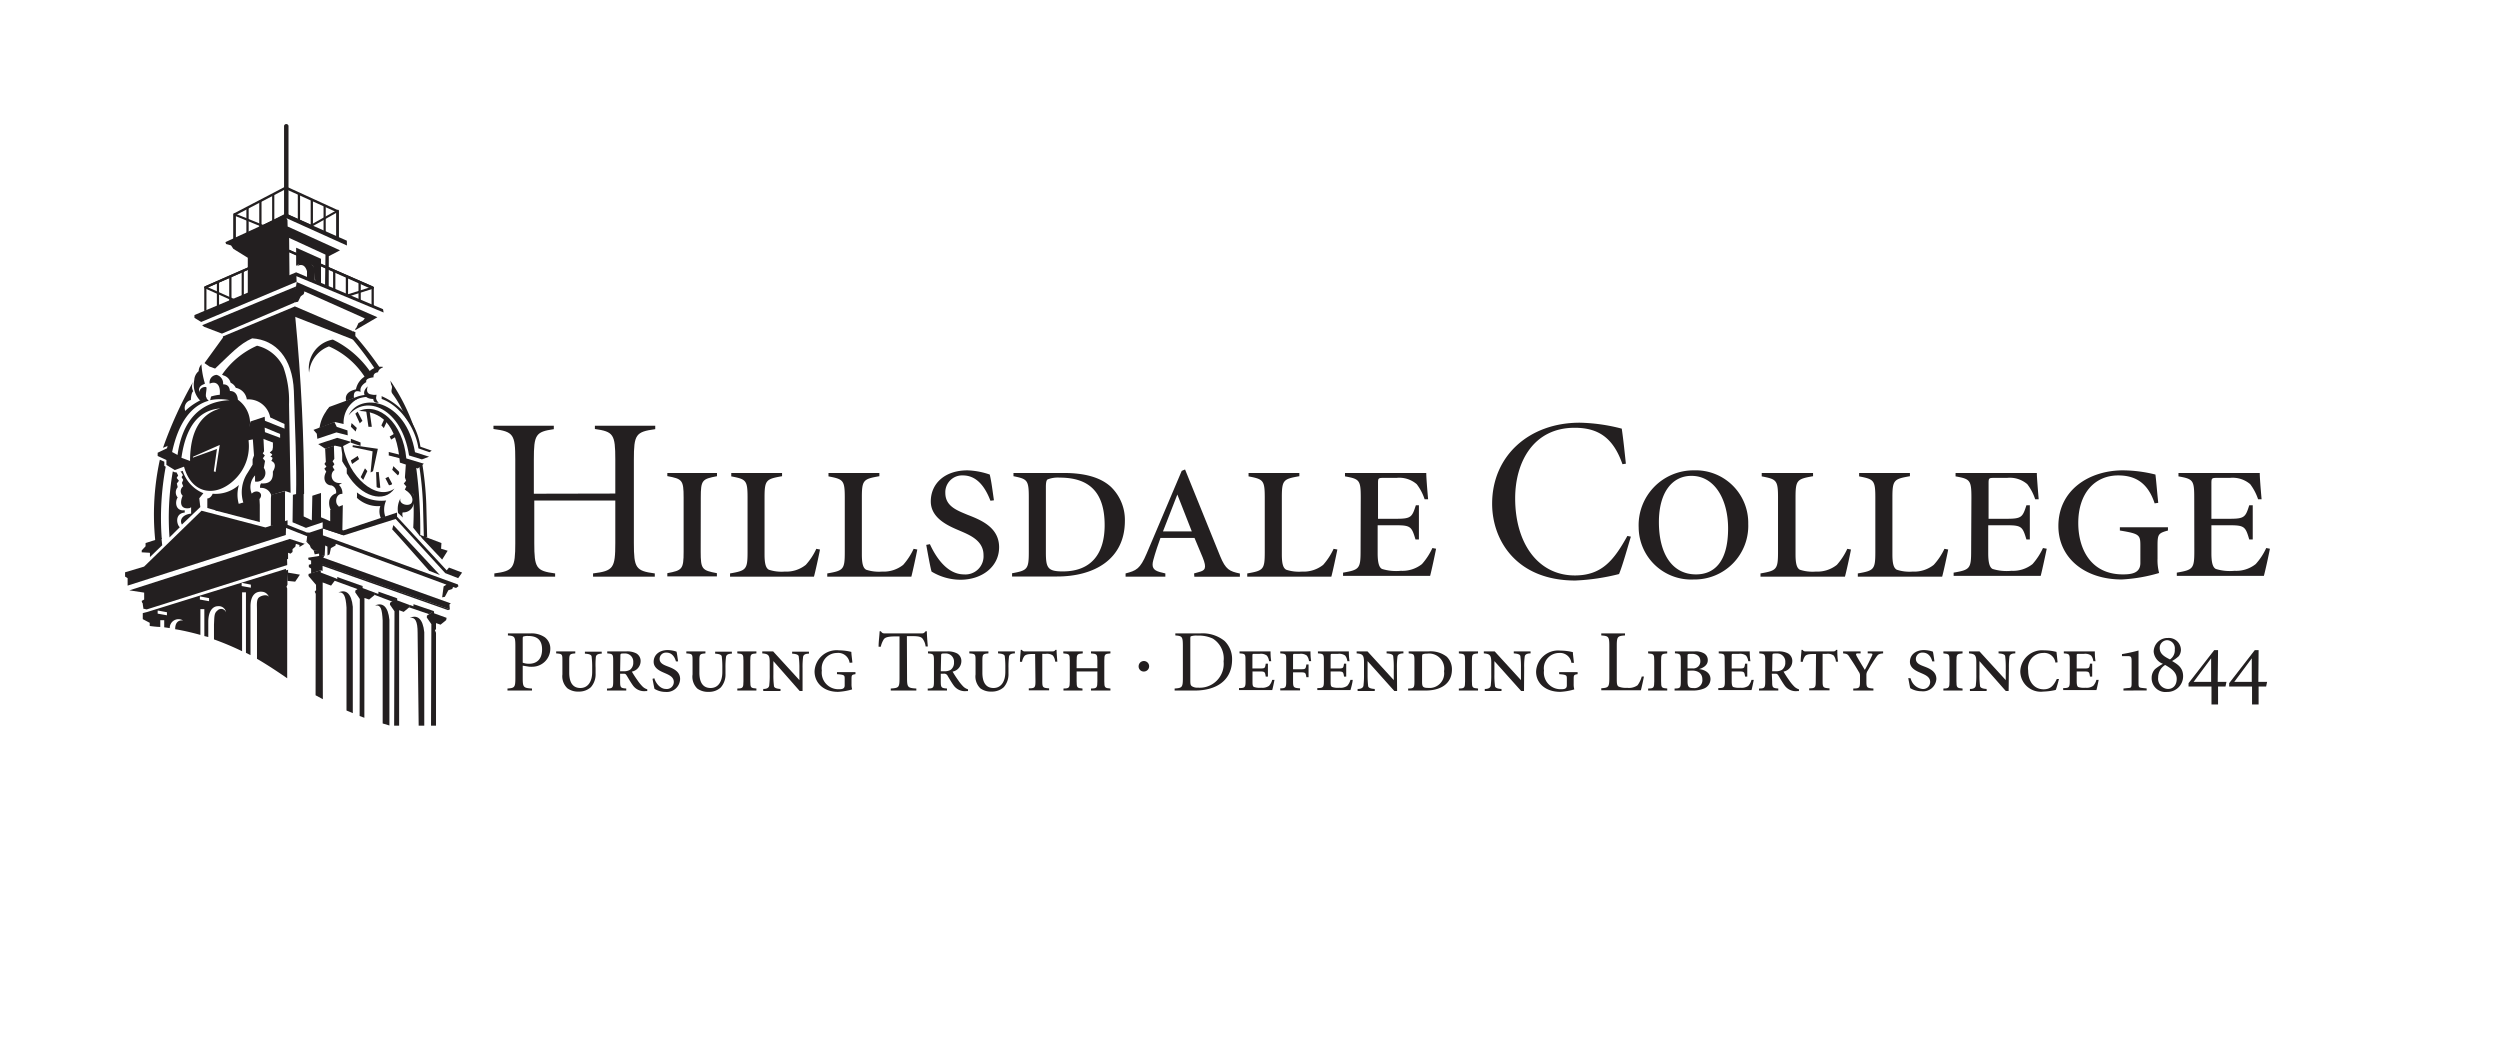 <svg xmlns="http://www.w3.org/2000/svg" id="Layer_1" data-name="Layer 1" viewBox="0 0 285.43 120.34"><defs><style>.cls-1,.cls-2{fill:#231f20;}.cls-2{fill-rule:evenodd;}</style></defs><path class="cls-1" d="M22,52.26l2.77-1-.36,2.55.2.08.48-3.09-3.06,1.35,0,.15Zm-1.3,0,1,.37c0-3.35,1.18-5.37,3.46-6q-3.7.27-4.45,5.67Zm2.86-6.84a.89.89,0,0,0,.28.33c-2,.55-3.47,2.5-4.19,5.86l.62.33c.55-3.92,2.56-6.1,5.95-6.25a5.55,5.55,0,0,0-2.23,0l.11-.42a4.83,4.83,0,0,1,1-.2l0-.15c.07-.95-.4-1.46-1.16-1.12a.85.85,0,0,1,.79-1,1,1,0,0,1,.74,1.08c.47,0,.73.24.78.76.5,0,.85.31.91,1a3.32,3.32,0,0,1,1.39,2.57l-.17,2.11a5.28,5.28,0,0,1-1.37,4.21c-2.12,2.29-5.09,2.07-6-1.25l-1.05.39L19,53.08v-.56l-1-.46v-.37l1.07-.51c.57-2.79,1.73-4.64,4.48-5.79Z"></path><path class="cls-1" d="M32.94,14.37V24.58a.25.25,0,1,1-.51,0V14.37a.26.26,0,0,1,.51,0Z"></path><path class="cls-2" d="M27.59,66.55v.36l1.05.19v-.35l-1-.2ZM22.82,68.1v.35l1.05.19v-.35l-1-.19ZM18,69.71l0,.35,1.06.19V69.9l-1-.19Zm11.34,5.53,0-5.56c0-.63-.08-1.25.25-1.49s1-.36,1.12,0a.89.89,0,0,0-.65-.61c-.88-.16-1.48.4-1.46,1.72v5.5l-.52-.27v-6.9l-.44,0s0,6.73,0,6.72A32.91,32.91,0,0,0,24.43,73V71.31c.05-.87,0-1.29.38-1.59a.59.59,0,0,1,1,.2.84.84,0,0,0-.92-.71c-.58,0-1.1.53-1.11,1.76v1.76l-.45-.11,0-2.56v-.51h-.45v.6s0,2.34,0,2.34C21.13,72,20,71.84,20,71.84c0-.73.32-1.06.9-1a1,1,0,0,0-1.52.87l-.63-.09,0-.81h-.45v.77s-.42,0-1.2-.11a2.17,2.17,0,0,1,0-.36l-.8-.42V70l.51-.13,15.84-4.92,0,.17.24-.07v.33l-.07.87,0,.51-.11.22.08.21s0,10.26,0,10.25C30.72,76,29.38,75.24,29.38,75.24Z"></path><path class="cls-1" d="M34.83,62.06l-.64.39v-.23l-.41-.13-.06.32-.32.28,0,.33-.23.19-.28-.1v.32l0,.16,0,.22L16.56,69l-.32-.19-.07-.2.29-.16,0-.79-1.69-.26,18.31-5.87,1.78.58Z"></path><polygon class="cls-1" points="23.08 37.13 33.83 32.69 33.55 33.6 33.57 34.57 25.34 38.09 23.3 37.31 23.08 37.13 23.08 37.13"></polygon><polygon class="cls-1" points="40.25 51.04 40.28 50.83 43.14 51.24 42.59 53.8 42.31 53.94 42.54 51.53 40.25 51.04 40.25 51.04"></polygon><polygon class="cls-1" points="36.33 50.7 38.5 49.99 40.09 50.45 38.96 51.04 38.24 50.88 37.13 51.23 36.33 50.7 36.33 50.7"></polygon><path class="cls-1" d="M45.66,52.83C45.28,48.26,43.44,47,41,46.92c2.24-1,5,1.29,5.39,5.42l2,.6-.69.55-2-.66Z"></path><polygon class="cls-1" points="35.79 49.08 38.18 48.18 38.45 48.74 39.67 49.14 39.7 49.7 38.41 49.37 36.23 50.1 36.17 49.52 35.79 49.08 35.79 49.08"></polygon><path class="cls-1" d="M47.38,51.63l1.61.51-.82.31L46.7,52c-.82-5.4-4.92-7.06-6.9-4.57,1.23-2.67,6.55-1.94,7.58,4.19Z"></path><path class="cls-1" d="M44.23,48l-.41.88a2.8,2.8,0,0,0-.28-.31l.34-.73.35.16Z"></path><path class="cls-1" d="M45.23,49.84l-.58.35a3.73,3.73,0,0,0-.16-.35l.54-.33.2.33Z"></path><path class="cls-1" d="M45.63,52.32,44.38,52a2.6,2.6,0,0,0,0-.4l1.37.34-.09.38Z"></path><path class="cls-1" d="M40.61,49.27l-.55-.55.08-.42.6.56a3.31,3.31,0,0,0-.13.41Z"></path><path class="cls-1" d="M44.41,55.4,44,54.6l.34-.17.43.8c0,.1-.15.15-.34.17Z"></path><path class="cls-1" d="M43,55.6l-.06-1.72c.13.06.17,0,.3,0l.18,1.8A.42.42,0,0,1,43,55.6Z"></path><path class="cls-1" d="M41,52.42l-.79.55a1.87,1.87,0,0,1-.15-.41l.8-.51c0,.13.09.25.14.37Z"></path><path class="cls-1" d="M41.23,50.93l-1.17-.39,0-.44,1.11.42a2.93,2.93,0,0,0,0,.41Z"></path><path class="cls-1" d="M45.42,54.27l-.64-.63a2.58,2.58,0,0,0,.13-.42l.64.63a.37.37,0,0,1-.13.42Z"></path><path class="cls-1" d="M41.08,48.34l-.51-1.11.26-.23.55,1.06a1.58,1.58,0,0,0-.3.28Z"></path><path class="cls-1" d="M42.06,48.69l-.27-1.91.38-.05.28,2h-.39Z"></path><path class="cls-1" d="M41.94,53.79l-.47,1-.29-.32.49-1c.09.12.18.22.27.32Z"></path><polygon class="cls-1" points="33.4 59.63 33.44 56.49 34.67 56.22 34.67 58.96 35.6 59.41 35.66 56.6 36.65 56.28 36.65 59.06 37.7 59.51 37.7 58.23 39.14 57.66 39.08 61.06 36.84 60.32 36.84 59.63 34.93 60.27 33.4 59.63 33.4 59.63"></polygon><polygon class="cls-1" points="35.07 61.23 32.44 60.19 32.79 59.91 35.01 60.79 35.34 60.81 36.87 60.3 36.87 61.32 34.99 61.87 35.07 61.23 35.07 61.23"></polygon><polygon class="cls-1" points="36.91 59.83 36.87 60.34 39.23 61.13 45.17 59.25 50.84 65.44 52.31 66.01 52.76 65.37 51.26 64.8 51 65.12 45.33 58.99 45.33 58.52 39.2 60.56 36.91 59.83 36.91 59.83"></polygon><path class="cls-2" d="M44.78,60.43l.13-.48,5.32,5.71L49,65.17s-4.2-4.75-4.23-4.74Z"></path><path class="cls-2" d="M37.48,46.65a4.27,4.27,0,0,0-1,2.23l1.75-.7,1,.23a3.1,3.1,0,0,1,1.85-3l-3.57,1.27Z"></path><polygon class="cls-1" points="35.22 65.76 35.23 65.53 36.62 65.11 36.63 65.37 38.29 66.01 38.24 66.27 37.8 66.86 36.84 66.5 36.86 79.83 36.03 79.38 36.05 67.8 35.93 67.56 36.09 67.38 36.08 66.77 35.22 65.76 35.22 65.76"></polygon><path class="cls-1" d="M38.64,67.64c.84-.38,1.49.08,1.64,1.64l0,12.14-.72-.3V69.36c-.08-1.34-.33-1.8-.91-1.72Z"></path><path class="cls-1" d="M43.57,45.32v-.09A7.46,7.46,0,0,1,48,51l1.29.45-.26.18-1.26-.44c-.27-2.06-1.9-4.83-4.2-5.64a.78.78,0,0,0,0-.22Zm-6,1.15,3.32-1.22a4.25,4.25,0,0,1,2.06-.1s0,.09,0,.13v.1a3.93,3.93,0,0,0-2,.12L37.22,47l.34-.5Z"></path><path class="cls-1" d="M42,44.07c-.27.76.05,1.08,1,1a.73.73,0,0,0,.25.9c-.4.06-.62-.08-.63-.42-1.06,0-1.39-.77-.64-1.43Z"></path><path class="cls-1" d="M43.73,41.93c-.26.13-.5.25-.57.57-.38.06-.55.25-.51.58-.64.08-.91.26-.83.54-.54.34-.75.71-.64,1.12-.59-.21-.84,0-.77.7l-.89.35c-.16-.68.21-1.13,1.12-1.34a2.22,2.22,0,0,1,1.18-1.56,1.84,1.84,0,0,1,1.91-1Z"></path><path class="cls-1" d="M39.59,54.05v-.57L39.27,53l-.2-.34,0-.81-.14-1,.24.07c.57,3.44,3.76,6.36,5.87,4.86-1.15,1.69-3.8,1-5.42-1.69Z"></path><path class="cls-1" d="M40.57,38v.37A36.55,36.55,0,0,1,43.38,42l-.53.19A38.07,38.07,0,0,0,40,38.43l.26-.64.35.16Z"></path><path class="cls-1" d="M44.56,43.45a22.72,22.72,0,0,1,2.87,5.82L46.3,47.63a12.31,12.31,0,0,0-1.52-2.71c-.23-.36.13-.64-.12-1l-.1-.48Z"></path><path class="cls-1" d="M38.78,58.12l-1,.14a1.78,1.78,0,0,1-.17-1.16,1.12,1.12,0,0,1,.76-.77.81.81,0,0,0-.52-.91c-.71,0-1.06-.78-.6-1.57l-.22-.34.24-.24-.23-.3.16-.24-.08-1.5,1-.34.05,1.5-.2.27.21.34-.21.29.23.38c-.54.26-.54,1.64.83,1.47.07,0-.37.2-.31.25a1.27,1.27,0,0,1,.37,1c-.75-.06-.91,1.07-.45,1.37l.14.37Z"></path><path class="cls-1" d="M43.52,59.22a1.85,1.85,0,0,1-.1-1.44,3.53,3.53,0,0,1-2.67-.94,4.28,4.28,0,0,0,0-.62,4.53,4.53,0,0,0,3.34.92A2.45,2.45,0,0,0,44,59l-.51.19Z"></path><polygon class="cls-1" points="47.38 56.49 46.22 55.89 46.39 55.54 46.1 55.21 46.36 54.89 46.23 54.51 46.34 52.97 46.97 53.15 47.38 56.49 47.38 56.49"></polygon><path class="cls-1" d="M45.46,58.61a2.49,2.49,0,0,1,.27-1.72c-.25.73,1.05,1,1.29.48s-.18-1.08-.81-1.48l.43-.08a1.47,1.47,0,0,1,.55,1.86A1.18,1.18,0,0,1,46,58.5c-.07,0-.09.32,0,.59,0,0-.5-.48-.5-.48Z"></path><polygon class="cls-1" points="48.2 61.47 47.88 61.04 50.4 62 50.36 62.65 51.11 62.88 50.48 63.89 48.2 61.47 48.2 61.47"></polygon><path class="cls-1" d="M48.22,53a37.48,37.48,0,0,1,.45,4.55l.1,3.79h-.38l-.1-3.8a37.57,37.57,0,0,0-.44-4.43l.37-.12Z"></path><path class="cls-1" d="M46.8,53l.7.25a54,54,0,0,1,.48,8l-.8-1A33.87,33.87,0,0,0,46.8,53Z"></path><polygon class="cls-1" points="35.82 62.87 36.38 62.81 36.73 62.77 36.78 63.25 36.46 63.2 35.93 63.29 35.82 62.87 35.82 62.87"></polygon><polygon class="cls-1" points="36.7 64.08 36.71 64.37 51.37 69.57 51.15 69.66 36.83 64.61 36.83 65.19 36.62 65.11 35.52 65.47 35.52 64.91 35.26 64.75 35.26 64.48 36.7 64.08 36.7 64.08"></polygon><polygon class="cls-1" points="37.08 63.37 35.2 63.67 35.2 63.88 35.52 64 35.52 64.47 36.7 64.42 51.36 69.58 51.31 69.02 51.47 68.89 36.91 63.67 37.08 63.37 37.08 63.37"></polygon><polygon class="cls-2" points="40.9 67.29 41.39 66.91 38.5 65.88 38.51 66.11 38.26 66 38.14 66.28 40.9 67.29 40.9 67.29"></polygon><path class="cls-1" d="M42.82,69.13c.84-.38,1.49.08,1.64,1.64V82.83l-.77-.23,0-11.75c-.07-1.33-.22-1.8-.81-1.72Z"></path><polygon class="cls-1" points="44.82 68.7 45.35 68.31 43.21 67.55 43.2 67.81 42.8 67.67 42.74 67.91 44.82 68.7 44.82 68.7"></polygon><path class="cls-1" d="M46.8,70.54c.84-.38,1.48.08,1.64,1.64l0,10.67h-.64l-.12-10.59c0-1.33-.27-1.8-.85-1.72Z"></path><polygon class="cls-1" points="48.99 70.12 49.56 69.78 47.21 68.98 47.2 69.22 46.75 69.06 46.7 69.34 48.99 70.12 48.99 70.12"></polygon><polygon class="cls-1" points="40.56 67.64 40.57 67.42 41.39 66.88 41.4 67.14 42.82 67.67 42.77 67.93 42.14 68.45 41.61 68.27 41.6 81.95 41.06 81.75 41.08 68.39 40.56 67.64 40.56 67.64"></polygon><polygon class="cls-1" points="44.52 69.04 44.53 68.82 45.34 68.28 45.35 68.55 46.78 69.08 46.73 69.33 46.09 69.86 45.57 69.67 45.57 82.85 45 82.85 45.04 69.79 44.52 69.04 44.52 69.04"></polygon><polygon class="cls-1" points="48.73 70.51 48.74 70.29 49.55 69.75 49.56 70.02 50.99 70.54 50.94 70.8 50.3 71.32 49.78 71.14 49.78 71.83 49.66 71.95 49.78 72.25 49.78 82.85 49.21 82.85 49.25 71.26 48.73 70.51 48.73 70.51"></polygon><path class="cls-1" d="M38,38.77a11.17,11.17,0,0,1,4.34,3.77l-.63.6a9.33,9.33,0,0,0-4.15-3.59,3.47,3.47,0,0,0-2.27,3A3.34,3.34,0,0,1,38,38.77Z"></path><polygon class="cls-1" points="33.81 31.09 43.73 35.3 43.8 35.68 33.84 31.53 33.87 32.17 22.97 36.76 22.2 36.29 22.2 35.97 33.81 31.09 33.81 31.09"></polygon><polygon class="cls-2" points="34.68 33.58 34.34 33.82 34.03 34.45 33.73 34.51 33.76 33.62 34.77 33.22 34.68 33.58 34.68 33.58"></polygon><polygon class="cls-1" points="33.64 34.97 40.22 37.79 40.57 38.87 33.59 36.13 33.64 34.97 33.64 34.97"></polygon><path class="cls-1" d="M33.81,28.28l2.84,1.27v2.92L36,32.1l-.26-1.75a1.67,1.67,0,0,0-1.93,0l0-2.11Z"></path><polygon class="cls-2" points="33.05 31.53 33.01 27.16 37.16 29.07 37.11 32.56 37.53 32.73 37.54 29.25 38.82 28.58 32.84 25.86 32.82 25.12 32.7 24.91 39.61 28.03 39.6 27.48 32.71 24.43 25.74 27.64 25.81 27.86 26.38 28.02 26.64 28.41 28.29 29.43 28.29 33.57 33.05 31.53 33.05 31.53"></polygon><polygon class="cls-1" points="28.39 23.72 28.39 26.81 28.13 26.81 28.13 23.72 28.39 23.72 28.39 23.72"></polygon><polygon class="cls-1" points="29.86 22.95 29.86 26.05 29.6 26.05 29.6 22.95 29.86 22.95 29.86 22.95"></polygon><polygon class="cls-1" points="31.32 22.19 31.32 25.28 31.07 25.28 31.07 22.19 31.32 22.19 31.32 22.19"></polygon><path class="cls-1" d="M32.54,24.52V21.63l-5.62,2.93v3h-.25v-3.1a.16.16,0,0,1,.07-.11l5.86-3.06c.11,0,.19,0,.19.11v3.1Z"></path><polygon class="cls-1" points="37.19 23.41 37.19 26.51 36.94 26.51 36.94 23.41 37.19 23.41 37.19 23.41"></polygon><polygon class="cls-1" points="35.73 22.75 35.73 25.85 35.47 25.85 35.47 22.75 35.73 22.75 35.73 22.75"></polygon><polygon class="cls-1" points="34.26 22.09 34.26 25.18 34 25.18 34 22.09 34.26 22.09 34.26 22.09"></polygon><path class="cls-1" d="M32.54,24.52V21.43c0-.11.08-.17.18-.12L38.59,24a.2.2,0,0,1,.07.12v3.09H38.4v-3l-5.61-2.54v2.9Z"></path><path class="cls-1" d="M32.72,24.4l2.78,1.25,3-1.68a.12.12,0,0,1,.19.11v3.09H38.4V24.3l-2.84,1.6a.2.2,0,0,1-.11,0l-2.84-1.27.11-.24Z"></path><path class="cls-1" d="M32.72,24.63l-2.58,1.31H30l-3.11-1.27v2.91h-.25v-3.1a.11.11,0,0,1,.17-.11l3.23,1.31,2.54-1.28.11.23Z"></path><path class="cls-1" d="M33.94,30.35a1.11,1.11,0,0,1,2,.8v1l-.89-.32v-.86c-.2-.68-.59-.87-1.15-.58Z"></path><path class="cls-1" d="M33,28.51l9.6,4.21a.23.23,0,0,1,.08.12V35h-.26v-2L32.9,28.75l.1-.24Z"></path><path class="cls-1" d="M33,28.51l9.6,4.21c.14.06.13.2,0,.24l-2.84.9-.08-.25,2.52-.79L32.9,28.75l.1-.24Z"></path><polygon class="cls-1" points="35.39 29.69 35.39 31.93 35.13 31.93 35.13 29.69 35.39 29.69 35.39 29.69"></polygon><polygon class="cls-1" points="38.29 30.92 38.29 33.15 38.03 33.15 38.03 30.92 38.29 30.92 38.29 30.92"></polygon><polygon class="cls-1" points="39.74 31.54 39.74 33.77 39.48 33.77 39.48 31.54 39.74 31.54 39.74 31.54"></polygon><polygon class="cls-1" points="41.19 32.15 41.19 34.38 40.93 34.38 40.93 32.15 41.19 32.15 41.19 32.15"></polygon><path class="cls-1" d="M33,28.75l-9.43,4.14v2.6h-.25V32.81a.19.19,0,0,1,.07-.12l9.51-4.18.1.24Z"></path><path class="cls-1" d="M33,28.75l-9.24,4.06,3.09,1.38-.11.23-3.35-1.5c-.12-.05-.12-.17,0-.23l9.51-4.18.1.24Z"></path><polygon class="cls-1" points="25.01 32.21 25.01 35.15 24.76 35.15 24.76 32.21 25.01 32.21 25.01 32.21"></polygon><polygon class="cls-1" points="26.43 31.59 26.43 34.52 26.17 34.52 26.17 31.59 26.43 31.59 26.43 31.59"></polygon><polygon class="cls-1" points="27.84 30.97 27.84 33.91 27.59 33.91 27.59 30.97 27.84 30.97 27.84 30.97"></polygon><polygon class="cls-1" points="32.56 56.06 30.96 56.49 30.93 56.88 30.92 60.05 32.54 59.75 32.54 56.33 32.56 56.06 32.56 56.06"></polygon><polygon class="cls-1" points="32.66 60.17 32.83 59.92 32.83 59.4 30.31 60.22 23.01 58.31 16.45 64.69 14.28 65.34 14.28 65.83 14.57 66.01 14.57 66.86 32.63 61.08 32.66 60.17 32.66 60.17"></polygon><polygon class="cls-1" points="24.54 58.27 29.62 56.86 29.66 57.64 29.66 59.61 24.54 58.27 24.54 58.27"></polygon><polygon class="cls-1" points="17.07 63.11 16.18 63.06 16.18 62.84 16.62 62.37 16.62 62 18.43 61.42 18.52 62.25 17.12 63.6 17.12 63.14 17.07 63.11 17.07 63.11"></polygon><polygon class="cls-2" points="30.25 48.04 32.59 48.98 32.08 49.59 30.22 48.82 30.25 49.34 32.23 50.08 31.56 50.68 29.78 50 27.89 50.34 28.25 49.4 28.6 48.12 30.22 47.58 30.25 48.04 30.25 48.04"></polygon><path class="cls-1" d="M32.44,49l-.46.55V50l-.82.5v.57l-.06.33-.29.25c0,.07.22.14.26.25s-.19.16-.18.21.21.1.22.17a.58.58,0,0,1-.14.34q.72.32.18,1.23c.07,1-.38,1.41-1.34,1.34a.62.62,0,0,0-.1.52,1.17,1.17,0,0,1,1.25.82l1.56-.48.66.22L33,46.15a11.51,11.51,0,0,0-.65-4.24,4.46,4.46,0,0,0-3-2.44,9.49,9.49,0,0,0-4,3.31l.18.09a1.15,1.15,0,0,1,.8.83,1.15,1.15,0,0,1,.59.58,1.57,1.57,0,0,1,1.26,1.32,2.53,2.53,0,0,1,2.67,2.06l1.63.75,0,.59Z"></path><path class="cls-1" d="M19.35,61.32a30.59,30.59,0,0,1,.38-7.5l.24.11.18,0,.19.35-.17.29.26.32-.24.31.1.42a.9.9,0,0,0,0,1.18c-.31.4-.32,1.59.8,1.46l0,.26c-1.18.11-.91,1.41-.56,1.67l-1.19,1.18Z"></path><path class="cls-1" d="M18.25,52.49l.51.22v.48l.16.1a31.78,31.78,0,0,0-.45,8.24l-.74.22a29.34,29.34,0,0,1,.52-9.26Z"></path><path class="cls-1" d="M21.2,47.08l-1.92,3.77-.67.28a46.38,46.38,0,0,1,3.45-7.56,1.2,1.2,0,0,0,0,1.1c-.16.13-.24.47-.27,1a.93.93,0,0,0-.65,1.21l.05.19Z"></path><path class="cls-1" d="M23.35,41.45l2.1-2.9,0-.14L33.64,35l.08.11,0,.61v.57c.67,6.91,1,13.92,1,20.09l-.92.25c.09-3.5-.12-7.77-.25-12-.15-3.78-2.1-5.84-4.76-6-1.47.64-2.52,1.85-4.23,3.45l-.64-.23-.51-.35Z"></path><path class="cls-1" d="M23.58,44.29c0,.42-.17.9,0,1.15l-.7.32a2.59,2.59,0,0,1-.7-2.38,1.4,1.4,0,0,1,.5-1,1.26,1.26,0,0,1,.32-.79,9.41,9.41,0,0,0,.39,2.18c.05.14-.81.12-.65,1a.69.69,0,0,1,.8-.58Z"></path><path class="cls-1" d="M20.61,53.8l.28.44-.16.23.19.32-.15.35.15.38a.7.7,0,0,0-.06,1.08c-.32.7-.32,1.6.8,1.41l.16-.1,0,.73c-.93.1-1.37.68-1.05,1.25l2.1-2-.12-1,.47-.58a4.11,4.11,0,0,1-2.36-2.55l-.28.1Z"></path><path class="cls-1" d="M27.34,57.62l-2.41.74L23.67,58l0-1.09c.24,0,.48-.22.61-.54a4,4,0,0,0,3-1,3.83,3.83,0,0,0,0,2.23Z"></path><path class="cls-2" d="M28.26,54a4,4,0,0,0-.45,3.47l1.86-.54c.47-.67-.39-1.12-.93-.57a1.93,1.93,0,0,1,.38-2.08v.7a1,1,0,0,0,1-1.56l.14-.79-.25-.3.23-.33L30,51.77l.15-.25-.08-1.68-1.21.22L29,52l-.16.44,0,.61-.61,1Z"></path><polygon class="cls-1" points="16.75 69.58 16.36 69.49 16.36 69.36 16.33 69.21 16.27 68.74 32.77 63.71 32.79 64.29 32.79 64.51 16.75 69.58 16.75 69.58"></polygon><polygon class="cls-1" points="32.84 65.37 34.24 65.61 33.7 66.41 32.82 66.32 32.84 65.37 32.84 65.37"></polygon><polygon class="cls-2" points="32.73 66.99 32.74 67.24 32.73 66.99 32.73 66.99"></polygon><polygon class="cls-2" points="32.71 66.97 32.84 66.73 32.71 66.97 32.71 66.97"></polygon><polygon class="cls-1" points="38.34 62.09 38.3 62.29 37.78 62.58 37.63 63.29 37.39 63.42 37.38 62.41 37.13 62.28 37.07 63.38 36.44 63.57 36.42 62.91 35.83 62.87 35.49 62.55 35.37 62.25 34.98 61.85 36.87 61.12 52.28 66.73 52.34 66.94 52.07 67.13 51.72 67.02 51.64 67.24 51.19 67.39 50.79 68.14 50.48 68.2 50.65 66.95 50.97 66.75 38.34 62.09 38.34 62.09"></polygon><polygon class="cls-1" points="34.73 33.26 33.74 34.51 33.53 34.55 33.39 33.68 33.8 32.7 33.87 32.2 43.09 36.22 40.57 37.69 40.56 37.55 40.67 37.45 40.93 36.88 41.45 36.6 41.65 36.35 34.73 33.26 34.73 33.26"></polygon><path class="cls-1" d="M59.68,77.39c0,1.09.08,1.16,1.06,1.22v.23h-2.8v-.23c.82-.06.9-.13.9-1.22V73.78c0-1.1-.08-1.17-.85-1.23v-.23h2.54a2.69,2.69,0,0,1,1.66.43,1.61,1.61,0,0,1,.64,1.37,2.06,2.06,0,0,1-1.95,2,3.7,3.7,0,0,1-.45,0L59.68,76Zm0-1.73a2,2,0,0,0,.76.12c.63,0,1.45-.33,1.45-1.63,0-1.09-.57-1.54-1.6-1.54a1.51,1.51,0,0,0-.52.06c-.06,0-.09.07-.09.27Z"></path><path class="cls-1" d="M65.68,74.37v.23c-.63.05-.69.1-.69.84V76.8c0,1.09.39,1.75,1.27,1.75s1.35-.75,1.35-1.83v-.46A9.59,9.59,0,0,0,67.55,75c0-.24-.26-.34-.77-.37v-.23H68.7v.23c-.42,0-.63.13-.67.37A9.59,9.59,0,0,0,68,76.26v.63a2.22,2.22,0,0,1-.54,1.57,2,2,0,0,1-1.38.5,2.06,2.06,0,0,1-1.29-.37A1.88,1.88,0,0,1,64.21,77V75.44c0-.74,0-.79-.71-.84v-.23Z"></path><path class="cls-1" d="M70.8,77.78c0,.73.06.78.7.83v.23H69.3v-.23c.65,0,.71-.1.71-.83V75.43c0-.74-.06-.78-.68-.83v-.23h2.18a2.27,2.27,0,0,1,1.14.23,1,1,0,0,1,.49.92,1.23,1.23,0,0,1-1,1.16,11.72,11.72,0,0,0,.65,1,4.72,4.72,0,0,0,.59.72,1.3,1.3,0,0,0,.52.3l0,.2h-.15a1.57,1.57,0,0,1-1.47-.62c-.24-.32-.52-.81-.69-1.09s-.21-.27-.49-.27h-.3Zm0-1.14h.46a1.29,1.29,0,0,0,.67-.17,1,1,0,0,0,.37-.86.93.93,0,0,0-1-1c-.45,0-.47,0-.47.29Z"></path><path class="cls-1" d="M74.71,77.44c.14.52.65,1.22,1.32,1.22a.8.8,0,0,0,.9-.8c0-.56-.52-.79-1-1s-1.3-.52-1.3-1.3.63-1.34,1.61-1.34a3.29,3.29,0,0,1,1,.18c.07.29.11.64.18,1.11l-.25,0c-.15-.57-.5-1-1.08-1a.72.72,0,0,0-.78.72c0,.5.48.69.93.86.67.25,1.4.58,1.41,1.42A1.52,1.52,0,0,1,76,79a2.44,2.44,0,0,1-1.27-.35c-.05-.15-.15-.72-.23-1.15Z"></path><path class="cls-1" d="M80.54,74.37v.23c-.63.05-.69.1-.69.84V76.8c0,1.09.39,1.75,1.28,1.75s1.34-.75,1.34-1.83v-.46A9.59,9.59,0,0,0,82.41,75c0-.24-.26-.34-.76-.37v-.23h1.91v.23c-.42,0-.63.13-.67.37a9.59,9.59,0,0,0-.06,1.29v.63a2.22,2.22,0,0,1-.54,1.57,1.94,1.94,0,0,1-1.37.5,2.07,2.07,0,0,1-1.3-.37A1.88,1.88,0,0,1,79.07,77V75.44c0-.74,0-.79-.71-.84v-.23Z"></path><path class="cls-1" d="M85.66,77.78c0,.73.06.78.7.83v.23H84.18v-.23c.64,0,.7-.1.7-.83V75.43c0-.74-.06-.78-.7-.83v-.23h2.18v.23c-.64.05-.7.09-.7.83Z"></path><path class="cls-1" d="M91.63,78.89H91.3l-3-3.41h0V77a9.28,9.28,0,0,0,.06,1.28c0,.24.25.35.75.38v.23H87.14v-.23c.43,0,.64-.14.68-.38A9.28,9.28,0,0,0,87.88,77V75.6c0-.8-.16-.95-.85-1v-.23h1.24l3,3.28h0V76.26A9.59,9.59,0,0,0,91.2,75c0-.24-.26-.34-.76-.37v-.23h1.92v.23c-.42,0-.63.13-.67.37a9.59,9.59,0,0,0-.06,1.29Z"></path><path class="cls-1" d="M97,75.67a1.31,1.31,0,0,0-1.45-1.12,1.75,1.75,0,0,0-1.72,2,1.9,1.9,0,0,0,1.89,2.14c.35,0,.72,0,.72-.44v-.7c0-.46,0-.51-.88-.58v-.23h2.11v.23c-.42.07-.45.09-.45.58v.54a2.12,2.12,0,0,0,.07.62,6.77,6.77,0,0,1-1.6.28C94.07,79,93,78,93,76.66a2.52,2.52,0,0,1,2.8-2.41,5.85,5.85,0,0,1,1.4.18c0,.23.06.63.12,1.22Z"></path><path class="cls-1" d="M103.56,77.39c0,1.09.08,1.16,1.06,1.22v.23H101.7v-.23c.94-.06,1-.13,1-1.22V72.66h-.47c-.9,0-1.17.13-1.32.32a2.65,2.65,0,0,0-.35.86h-.25c0-.61.1-1.25.12-1.77h.14c.15.23.25.25.52.25h4.11c.27,0,.32-.06.48-.25h.14c0,.43.06,1.16.11,1.74l-.25,0a1.83,1.83,0,0,0-.37-.92c-.17-.19-.48-.26-1.1-.26h-.67Z"></path><path class="cls-1" d="M107.41,77.78c0,.73.06.78.71.83v.23h-2.2v-.23c.65,0,.71-.1.71-.83V75.43c0-.74-.06-.78-.68-.83v-.23h2.17a2.29,2.29,0,0,1,1.15.23,1,1,0,0,1,.49.92,1.23,1.23,0,0,1-1,1.16,11.72,11.72,0,0,0,.65,1,4.72,4.72,0,0,0,.59.72,1.3,1.3,0,0,0,.52.3l0,.2h-.15a1.57,1.57,0,0,1-1.47-.62c-.24-.32-.52-.81-.69-1.09a.45.45,0,0,0-.5-.27h-.3Zm0-1.14h.46a1.32,1.32,0,0,0,.68-.17,1,1,0,0,0,.37-.86.93.93,0,0,0-1-1c-.45,0-.47,0-.47.29Z"></path><path class="cls-1" d="M112.85,74.37v.23c-.63.05-.69.1-.69.84V76.8c0,1.09.39,1.75,1.27,1.75s1.35-.75,1.35-1.83v-.46a9.59,9.59,0,0,0-.06-1.29c0-.24-.27-.34-.77-.37v-.23h1.92v.23c-.42,0-.63.13-.67.37a9.59,9.59,0,0,0-.06,1.29v.63a2.22,2.22,0,0,1-.54,1.57,2,2,0,0,1-1.38.5,2.06,2.06,0,0,1-1.29-.37,1.88,1.88,0,0,1-.55-1.59V75.44c0-.74,0-.79-.71-.84v-.23Z"></path><path class="cls-1" d="M118.18,74.67h-.32c-.59,0-.79.11-.9.23a1.5,1.5,0,0,0-.27.66h-.24c0-.52.08-1,.09-1.36h.13a.37.37,0,0,0,.38.17h3.11a.35.35,0,0,0,.34-.17h.13c0,.28.05.91.09,1.34l-.25,0a1.33,1.33,0,0,0-.26-.7,1.13,1.13,0,0,0-.8-.19H119v3.11c0,.73.06.78.78.83v.23h-2.32v-.23c.7,0,.76-.1.76-.83Z"></path><path class="cls-1" d="M125.29,76.29v-.86c0-.74-.06-.78-.73-.83v-.23h2.22v.23c-.64.05-.7.09-.7.83v2.35c0,.73.06.78.7.83v.23h-2.22v-.23c.67,0,.73-.1.73-.83V76.66h-2.37v1.12c0,.73.06.78.67.83v.23h-2.17v-.23c.66,0,.72-.1.72-.83V75.43c0-.74-.06-.78-.74-.83v-.23h2.22v.23c-.64.05-.7.09-.7.83v.86Z"></path><path class="cls-1" d="M130,76.05a.6.6,0,1,1,.59.62A.58.58,0,0,1,130,76.05Z"></path><path class="cls-1" d="M137,72.32a4,4,0,0,1,2.8.85,2.87,2.87,0,0,1,.87,2.12c0,2.48-1.9,3.55-4.25,3.55h-2.31v-.23c.86-.06.94-.13.94-1.22V73.78c0-1.1-.08-1.17-.86-1.23v-.23Zm-1.1,5.24c0,.46,0,.66.17.78a1.13,1.13,0,0,0,.71.17,2.73,2.73,0,0,0,2.92-3,2.69,2.69,0,0,0-1.23-2.6,3.74,3.74,0,0,0-1.76-.34,2,2,0,0,0-.72.07c-.06,0-.09.08-.09.28Z"></path><path class="cls-1" d="M142.2,75.43c0-.74,0-.79-.68-.83v-.23h3.54c0,.19,0,.66.08,1.12l-.25,0a1.27,1.27,0,0,0-.25-.64,1.12,1.12,0,0,0-.8-.2h-.56c-.28,0-.29,0-.29.25v1.42h.79c.63,0,.65,0,.73-.55h.25v1.48h-.25c-.08-.55-.1-.59-.73-.59H143v1.1c0,.39,0,.61.19.68a2,2,0,0,0,.8.08,1.32,1.32,0,0,0,.9-.22,1.61,1.61,0,0,0,.36-.68l.26,0c-.05.26-.2,1-.26,1.17h-3.79v-.23c.7,0,.75-.1.75-.84Z"></path><path class="cls-1" d="M146.85,75.43c0-.74,0-.78-.68-.83v-.23h3.45c0,.19,0,.66.08,1.11l-.25,0a1.25,1.25,0,0,0-.26-.64,1.14,1.14,0,0,0-.79-.19h-.48c-.28,0-.29,0-.29.25v1.51h.79c.63,0,.65,0,.73-.55h.25v1.46h-.25c-.08-.53-.1-.56-.73-.56h-.79v1c0,.73.06.78.8.83v.23h-2.26v-.23c.63,0,.68-.1.68-.83Z"></path><path class="cls-1" d="M151.15,75.43c0-.74-.05-.79-.68-.83v-.23H154c0,.19,0,.66.08,1.12l-.25,0a1.27,1.27,0,0,0-.25-.64,1.14,1.14,0,0,0-.81-.2h-.56c-.28,0-.29,0-.29.25v1.42h.79c.64,0,.66,0,.74-.55h.25v1.48h-.25c-.08-.55-.1-.59-.74-.59h-.79v1.1c0,.39,0,.61.19.68a2,2,0,0,0,.81.08,1.32,1.32,0,0,0,.9-.22,1.61,1.61,0,0,0,.36-.68l.26,0c0,.26-.2,1-.26,1.17H150.4v-.23c.7,0,.75-.1.75-.84Z"></path><path class="cls-1" d="M159.51,78.89h-.32l-3.05-3.41h0V77a11.38,11.38,0,0,0,.06,1.28c0,.24.26.35.76.38v.23H155v-.23c.42,0,.63-.14.67-.38a9.28,9.28,0,0,0,.06-1.28V75.6c0-.8-.16-.95-.84-1v-.23h1.24l3,3.28h0V76.26a9.59,9.59,0,0,0-.06-1.29c0-.24-.26-.34-.76-.37v-.23h1.92v.23c-.43,0-.64.13-.68.37a9.59,9.59,0,0,0-.06,1.29Z"></path><path class="cls-1" d="M163.11,74.37a3,3,0,0,1,2.06.6,2,2,0,0,1,.6,1.46c0,1.68-1.34,2.41-3,2.41h-2v-.23c.66,0,.72-.1.72-.83V75.43c0-.74-.06-.78-.66-.83v-.23Zm-.75,3.45c0,.57.08.72.71.72a1.67,1.67,0,0,0,1.8-1.91,1.73,1.73,0,0,0-1.94-2,1.12,1.12,0,0,0-.5.08c-.05,0-.07.14-.07.33Z"></path><path class="cls-1" d="M168.05,77.78c0,.73.06.78.7.83v.23h-2.19v-.23c.65,0,.71-.1.71-.83V75.43c0-.74-.06-.78-.71-.83v-.23h2.19v.23c-.64.05-.7.09-.7.83Z"></path><path class="cls-1" d="M174,78.89h-.33l-3.05-3.41h0V77a9.28,9.28,0,0,0,.06,1.28c0,.24.25.35.75.38v.23h-1.91v-.23c.42,0,.64-.14.68-.38a9.28,9.28,0,0,0,.06-1.28V75.6c0-.8-.17-.95-.85-1v-.23h1.24l3,3.28h0V76.26a9.59,9.59,0,0,0-.06-1.29c0-.24-.26-.34-.76-.37v-.23h1.92v.23c-.42,0-.64.13-.67.37a8.08,8.08,0,0,0-.06,1.29Z"></path><path class="cls-1" d="M179.41,75.67A1.31,1.31,0,0,0,178,74.55a1.75,1.75,0,0,0-1.72,2,1.9,1.9,0,0,0,1.89,2.14c.35,0,.72,0,.72-.44v-.7c0-.46,0-.51-.88-.58v-.23h2.11v.23c-.42.07-.45.09-.45.58v.54a2.12,2.12,0,0,0,.07.62,6.77,6.77,0,0,1-1.6.28c-1.64,0-2.76-.94-2.76-2.3a2.52,2.52,0,0,1,2.8-2.41,5.85,5.85,0,0,1,1.4.18c0,.23.06.63.12,1.22Z"></path><path class="cls-1" d="M184.59,77.4c0,.6,0,.88.24,1a2.21,2.21,0,0,0,.94.13,1.7,1.7,0,0,0,1.19-.29,2.94,2.94,0,0,0,.48-1l.25,0c-.05.28-.27,1.3-.35,1.57h-4.52v-.23c.84-.06.92-.13.92-1.22V73.78c0-1.1-.08-1.17-.92-1.23v-.23h2.71v.23c-.86.06-.94.13-.94,1.23Z"></path><path class="cls-1" d="M189.65,77.78c0,.73.06.78.7.83v.23h-2.18v-.23c.64,0,.7-.1.7-.83V75.43c0-.74-.06-.78-.7-.83v-.23h2.18v.23c-.64.05-.7.09-.7.83Z"></path><path class="cls-1" d="M193.48,74.37a1.91,1.91,0,0,1,1.08.23.87.87,0,0,1,.42.79c0,.61-.62.9-1,1v0c.71.08,1.31.45,1.31,1.15a1.17,1.17,0,0,1-.74,1.07,3.41,3.41,0,0,1-1.36.23h-2v-.23c.65,0,.71-.1.71-.83V75.42c0-.73-.06-.78-.67-.83v-.22Zm-.81,1.94h.55a.8.8,0,0,0,.91-.83c0-.59-.46-.83-.95-.83s-.51,0-.51.26Zm0,.27v1.23c0,.65.21.75.69.75a.9.9,0,0,0,1-1c0-.71-.54-1-1.18-1Z"></path><path class="cls-1" d="M196.91,75.43c0-.74,0-.79-.68-.83v-.23h3.54c0,.19,0,.66.08,1.12l-.25,0a1.27,1.27,0,0,0-.25-.64,1.14,1.14,0,0,0-.81-.2H198c-.28,0-.29,0-.29.25v1.42h.79c.64,0,.66,0,.74-.55h.25v1.48h-.25c-.08-.55-.1-.59-.74-.59h-.79v1.1c0,.39.05.61.19.68a2,2,0,0,0,.8.08,1.33,1.33,0,0,0,.91-.22,1.61,1.61,0,0,0,.36-.68l.26,0c-.05.26-.2,1-.26,1.17h-3.79v-.23c.7,0,.75-.1.75-.84Z"></path><path class="cls-1" d="M202.33,77.78c0,.73.06.78.7.83v.23h-2.2v-.23c.65,0,.71-.1.71-.83V75.43c0-.74-.06-.78-.68-.83v-.23H203a2.27,2.27,0,0,1,1.14.23,1,1,0,0,1,.49.92,1.23,1.23,0,0,1-1,1.16,11.72,11.72,0,0,0,.65,1,4.72,4.72,0,0,0,.59.72,1.3,1.3,0,0,0,.52.3l0,.2h-.15a1.57,1.57,0,0,1-1.47-.62c-.24-.32-.52-.81-.69-1.09s-.21-.27-.49-.27h-.3Zm0-1.14h.46a1.29,1.29,0,0,0,.67-.17,1,1,0,0,0,.37-.86.93.93,0,0,0-1-1c-.45,0-.47,0-.47.29Z"></path><path class="cls-1" d="M207.34,74.67H207c-.59,0-.79.11-.9.23a1.5,1.5,0,0,0-.27.66h-.24c0-.52.08-1,.09-1.36h.13a.37.37,0,0,0,.38.17h3.11a.35.35,0,0,0,.34-.17h.13c0,.28,0,.91.09,1.34l-.25,0a1.33,1.33,0,0,0-.26-.7,1.14,1.14,0,0,0-.81-.19h-.45v3.11c0,.73.06.78.79.83v.23h-2.32v-.23c.69,0,.75-.1.75-.83Z"></path><path class="cls-1" d="M211.59,78.84v-.23c.72,0,.77-.1.77-.83v-.61a.71.71,0,0,0-.15-.48c-.21-.37-.49-.83-1-1.59-.26-.44-.33-.45-.78-.5v-.23h2v.23l-.32,0c-.23,0-.24.09-.14.29s.7,1.2.94,1.59c.31-.53.62-1.2.78-1.53s.11-.32-.16-.35l-.29,0v-.23h1.76v.23c-.54.05-.58.12-.85.51s-.57.87-.9,1.45a.86.86,0,0,0-.16.5v.72c0,.73.06.78.8.83v.23Z"></path><path class="cls-1" d="M218.14,77.44a1.59,1.59,0,0,0,1.33,1.22.8.8,0,0,0,.9-.8c0-.56-.52-.79-1-1s-1.31-.52-1.31-1.3.63-1.34,1.62-1.34a3.29,3.29,0,0,1,1,.18c.07.29.11.64.18,1.11l-.25,0c-.15-.57-.5-1-1.08-1a.72.72,0,0,0-.79.72c0,.5.48.69.94.86.67.25,1.39.58,1.4,1.42a1.51,1.51,0,0,1-1.7,1.41,2.45,2.45,0,0,1-1.28-.35c-.05-.15-.15-.72-.23-1.15Z"></path><path class="cls-1" d="M223.37,77.78c0,.73.06.78.7.83v.23h-2.19v-.23c.64,0,.7-.1.7-.83V75.43c0-.74-.06-.78-.7-.83v-.23h2.19v.23c-.64.05-.7.09-.7.83Z"></path><path class="cls-1" d="M229.33,78.89H229L226,75.48h0V77a9.28,9.28,0,0,0,.06,1.28c0,.24.26.35.76.38v.23h-1.91v-.23c.42,0,.63-.14.67-.38a9.28,9.28,0,0,0,.06-1.28V75.6c0-.8-.16-.95-.84-1v-.23H226l3,3.28h0V76.26a9.59,9.59,0,0,0-.06-1.29c0-.24-.26-.34-.76-.37v-.23h1.91v.23c-.42,0-.63.13-.67.37a9.59,9.59,0,0,0-.06,1.29Z"></path><path class="cls-1" d="M234.67,75.65a1.28,1.28,0,0,0-1.41-1.1,1.73,1.73,0,0,0-1.7,2c0,1.29.7,2.15,1.77,2.15.75,0,1.13-.4,1.5-1.18l.25,0c-.11.38-.26,1-.37,1.25a7,7,0,0,1-1.43.19,2.34,2.34,0,0,1-2.62-2.3,2.49,2.49,0,0,1,2.71-2.41,5.75,5.75,0,0,1,1.42.18c.05.38.08.74.13,1.19Z"></path><path class="cls-1" d="M236.31,75.43c0-.74-.05-.79-.68-.83v-.23h3.54c0,.19,0,.66.08,1.12l-.25,0a1.27,1.27,0,0,0-.25-.64,1.12,1.12,0,0,0-.8-.2h-.56c-.28,0-.29,0-.29.25v1.42h.79c.63,0,.65,0,.73-.55h.25v1.48h-.25c-.08-.55-.1-.59-.73-.59h-.79v1.1c0,.39.05.61.19.68a2,2,0,0,0,.8.08,1.32,1.32,0,0,0,.9-.22,1.61,1.61,0,0,0,.36-.68l.26,0c-.05.26-.2,1-.26,1.17h-3.79v-.23c.7,0,.75-.1.75-.84Z"></path><path class="cls-1" d="M242.44,78.84v-.23l.55-.06c.32,0,.38-.08.38-.54v-2.5c0-.51-.06-.59-.41-.6l-.69,0v-.23a19.19,19.19,0,0,0,1.89-.41V78c0,.46.06.5.38.54l.55.06v.23Z"></path><path class="cls-1" d="M245.66,77.39a1.42,1.42,0,0,1,.39-1,5.65,5.65,0,0,1,.9-.6,1.63,1.63,0,0,1-1.06-1.38,1.58,1.58,0,0,1,1.62-1.57A1.38,1.38,0,0,1,249,74.18a1.22,1.22,0,0,1-.25.74,4.29,4.29,0,0,1-.76.55c.66.39,1.26.77,1.26,1.73A1.79,1.79,0,0,1,247.42,79,1.57,1.57,0,0,1,245.66,77.39Zm2.86.1c0-.78-.71-1.22-1.32-1.57a1.67,1.67,0,0,0-.8,1.44,1.17,1.17,0,0,0,1.12,1.3C248.08,78.66,248.52,78.27,248.52,77.49ZM246.58,74c0,.68.59,1,1.17,1.29a1.26,1.26,0,0,0,.55-1.15.93.93,0,0,0-.85-1.05A.87.87,0,0,0,246.58,74Z"></path><path class="cls-1" d="M253.2,77.85h1l-.11.53h-.85v2.05h-.75V78.38h-2.62V78l2.93-3.77h.44Zm-.75,0V75.16h0l-2,2.69Z"></path><path class="cls-1" d="M257.84,77.85h1l-.11.53h-.86v2.05h-.75V78.38h-2.61V78l2.92-3.77h.44Zm-.75,0V75.16h0l-2,2.69Z"></path><path class="cls-1" d="M70.25,56.35V52.46c0-2.87-.21-3.18-2.33-3.48v-.37h6.89V49c-2.23.3-2.44.61-2.44,3.48V62c0,2.86.21,3.18,2.39,3.47v.37H67.71v-.37c2.33-.29,2.54-.61,2.54-3.47V57.15H61V62c0,2.86.21,3.18,2.38,3.47v.37H56.44v-.37c2.18-.29,2.39-.61,2.39-3.47V52.46c0-2.87-.21-3.18-2.49-3.48v-.37h6.89V49c-2.07.3-2.28.61-2.28,3.48v3.89Z"></path><path class="cls-1" d="M80,63c0,2,.16,2.12,1.85,2.44v.37H76.19v-.37c1.7-.32,1.86-.45,1.86-2.44v-6.2c0-2-.16-2.12-1.86-2.44V54h5.67v.37c-1.69.32-1.85.43-1.85,2.44Z"></path><path class="cls-1" d="M83.35,65.84v-.37c1.85-.32,2-.45,2-2.46V56.83c0-2-.16-2.12-1.86-2.44V54h5.8v.37c-1.82.32-2,.43-2,2.44V63.3c0,1,.13,1.56.5,1.75a4.64,4.64,0,0,0,1.8.21A3.57,3.57,0,0,0,92,64.49a7.14,7.14,0,0,0,1.2-1.83l.42.08c-.13.69-.53,2.54-.69,3.1Z"></path><path class="cls-1" d="M94.45,65.84v-.37c1.86-.32,2-.45,2-2.46V56.83c0-2-.16-2.12-1.86-2.44V54h5.81v.37c-1.83.32-2,.43-2,2.44V63.3c0,1,.13,1.56.5,1.75a4.67,4.67,0,0,0,1.81.21,3.59,3.59,0,0,0,2.41-.77,7.45,7.45,0,0,0,1.19-1.83l.42.08c-.13.69-.53,2.54-.68,3.1Z"></path><path class="cls-1" d="M106.17,62.13c.63,1.38,1.91,3.45,3.89,3.45a2.07,2.07,0,0,0,2.23-2.2c0-1.65-1.54-2.28-2.65-2.76s-3.37-1.33-3.37-3.37,1.59-3.55,4.19-3.55a8.58,8.58,0,0,1,2.54.48c.19.77.3,1.7.48,2.94l-.4.05c-.58-1.51-1.51-2.89-3.15-2.89a1.92,1.92,0,0,0-2,2c0,1.53,1.35,2,2.57,2.51,1.59.61,3.55,1.46,3.57,3.66s-1.9,3.74-4.42,3.74a6.41,6.41,0,0,1-3.29-.93c-.13-.4-.4-1.91-.61-3.05Z"></path><path class="cls-1" d="M121.41,54c2.25,0,4.16.42,5.43,1.59a5.24,5.24,0,0,1,1.59,3.87c0,4.43-3.55,6.36-7.74,6.36h-5.14v-.37c1.75-.32,1.91-.45,1.91-2.44v-6.2c0-2-.16-2.12-1.75-2.44V54Zm-2,9.07c0,1.77.21,2.17,1.93,2.17,3.29,0,4.78-2.07,4.78-5.28,0-3.92-1.91-5.43-5.15-5.43a3.16,3.16,0,0,0-1.37.21c-.14.11-.19.37-.19.88Z"></path><path class="cls-1" d="M136.33,65.47l.56-.16c.69-.18.93-.42.42-1.67l-.93-2.22h-3.89c-.19.5-.61,1.74-.82,2.54s0,1.14.74,1.35l.64.16v.37h-4.54v-.37c1.2-.32,1.65-.48,2.41-2.28l4-9.43.38-.16,4,9.88c.64,1.57,1.09,1.75,2.26,2v.37h-5.2Zm-3.55-4.8h3.29l-1.65-4.21h0Z"></path><path class="cls-1" d="M142.4,65.84v-.37c1.86-.32,2-.45,2-2.46V56.83c0-2-.16-2.12-1.85-2.44V54h5.8v.37c-1.83.32-2,.43-2,2.44V63.3c0,1,.13,1.56.51,1.75a4.64,4.64,0,0,0,1.8.21,3.59,3.59,0,0,0,2.41-.77,7.45,7.45,0,0,0,1.19-1.83l.43.08c-.14.69-.53,2.54-.69,3.1Z"></path><path class="cls-1" d="M155.36,56.83c0-2-.13-2.15-1.8-2.44V54h9.28c0,.5.1,1.75.21,3l-.4,0a5.74,5.74,0,0,0-.9-1.72,3.05,3.05,0,0,0-2.3-.72h-1.36c-.74,0-.76,0-.76.67v4h2.12c1.67,0,1.77-.21,2.2-1.54H162v3.9h-.39c-.43-1.43-.53-1.62-2.2-1.62h-2.12v3.18c0,1,.13,1.62.5,1.81a5.51,5.51,0,0,0,2.15.21,3.59,3.59,0,0,0,2.41-.77,7.45,7.45,0,0,0,1.19-1.83l.42.08c-.13.69-.53,2.54-.68,3.1h-9.94v-.37c1.85-.32,2-.45,2-2.46Z"></path><path class="cls-1" d="M185.24,53c-1.06-3.05-2.79-4.16-5.46-4.16-4.69,0-6.79,3.89-6.79,8.06,0,5.11,2.6,8.8,6.81,8.8,3.08,0,4.46-1.73,6-4.51l.4.08c-.35,1.14-.93,3.26-1.35,4.27a24.32,24.32,0,0,1-5,.74c-6.68,0-9.49-4.56-9.49-8.77,0-5.46,4.22-9.25,10-9.25a20.4,20.4,0,0,1,4.8.68c.21,1.46.32,2.63.47,4Z"></path><path class="cls-1" d="M187.09,60.22a6.26,6.26,0,0,1,6.29-6.52,6,6,0,0,1,6.22,6.12,6.12,6.12,0,0,1-6.2,6.34A6,6,0,0,1,187.09,60.22Zm6.55,5.36c2,0,3.66-1.33,3.66-5.25,0-3.24-1.49-6-4.19-6-2.15,0-3.71,1.83-3.71,5.28C189.4,63.22,190.91,65.58,193.64,65.58Z"></path><path class="cls-1" d="M201,65.84v-.37c1.85-.32,2-.45,2-2.46V56.83c0-2-.16-2.12-1.86-2.44V54H207v.37c-1.83.32-2,.43-2,2.44V63.3c0,1,.13,1.56.5,1.75a4.67,4.67,0,0,0,1.81.21,3.59,3.59,0,0,0,2.41-.77,7.45,7.45,0,0,0,1.19-1.83l.42.08c-.13.69-.53,2.54-.69,3.1Z"></path><path class="cls-1" d="M212.11,65.84v-.37c1.86-.32,2-.45,2-2.46V56.83c0-2-.16-2.12-1.85-2.44V54h5.8v.37c-1.83.32-2,.43-2,2.44V63.3c0,1,.13,1.56.51,1.75a4.64,4.64,0,0,0,1.8.21,3.59,3.59,0,0,0,2.41-.77A7.45,7.45,0,0,0,222,62.66l.43.08c-.13.69-.53,2.54-.69,3.1Z"></path><path class="cls-1" d="M225.08,56.83c0-2-.14-2.15-1.81-2.44V54h9.28c0,.5.11,1.75.21,3l-.4,0a5.74,5.74,0,0,0-.9-1.72,3.05,3.05,0,0,0-2.3-.72h-1.35c-.75,0-.77,0-.77.67v4h2.12c1.67,0,1.77-.21,2.2-1.54h.39v3.9h-.39c-.43-1.43-.53-1.62-2.2-1.62H227v3.18c0,1,.13,1.62.5,1.81a5.51,5.51,0,0,0,2.15.21,3.59,3.59,0,0,0,2.41-.77,7.45,7.45,0,0,0,1.19-1.83l.43.08c-.14.69-.54,2.54-.69,3.1h-9.94v-.37c1.85-.32,2-.45,2-2.46Z"></path><path class="cls-1" d="M246,57.47c-.8-2.44-2.31-3.19-4.16-3.19-2.65,0-4.56,2-4.56,5.44,0,2.91,1.4,5.86,5.09,5.86,1,0,2-.14,2-1.3V62.34c0-1.27-.08-1.4-2.34-1.77V60.2h5.49v.37c-1.11.31-1.19.42-1.19,1.77v1.43a5.75,5.75,0,0,0,.18,1.65,18.24,18.24,0,0,1-4.26.74c-4.27,0-7.24-2.49-7.24-6.1,0-4.16,3.58-6.36,7.37-6.36a15.61,15.61,0,0,1,3.71.48c.08.61.16,1.67.32,3.23Z"></path><path class="cls-1" d="M250.52,56.83c0-2-.13-2.15-1.8-2.44V54H258c0,.5.1,1.75.21,3l-.4,0a6,6,0,0,0-.9-1.72,3.08,3.08,0,0,0-2.31-.72h-1.35c-.74,0-.77,0-.77.67v4h2.12c1.67,0,1.78-.21,2.2-1.54h.4v3.9h-.4c-.42-1.43-.53-1.62-2.2-1.62h-2.12v3.18c0,1,.13,1.62.51,1.81a5.45,5.45,0,0,0,2.14.21,3.57,3.57,0,0,0,2.41-.77,7.14,7.14,0,0,0,1.2-1.83l.42.08c-.13.69-.53,2.54-.69,3.1h-9.94v-.37c1.86-.32,2-.45,2-2.46Z"></path></svg>